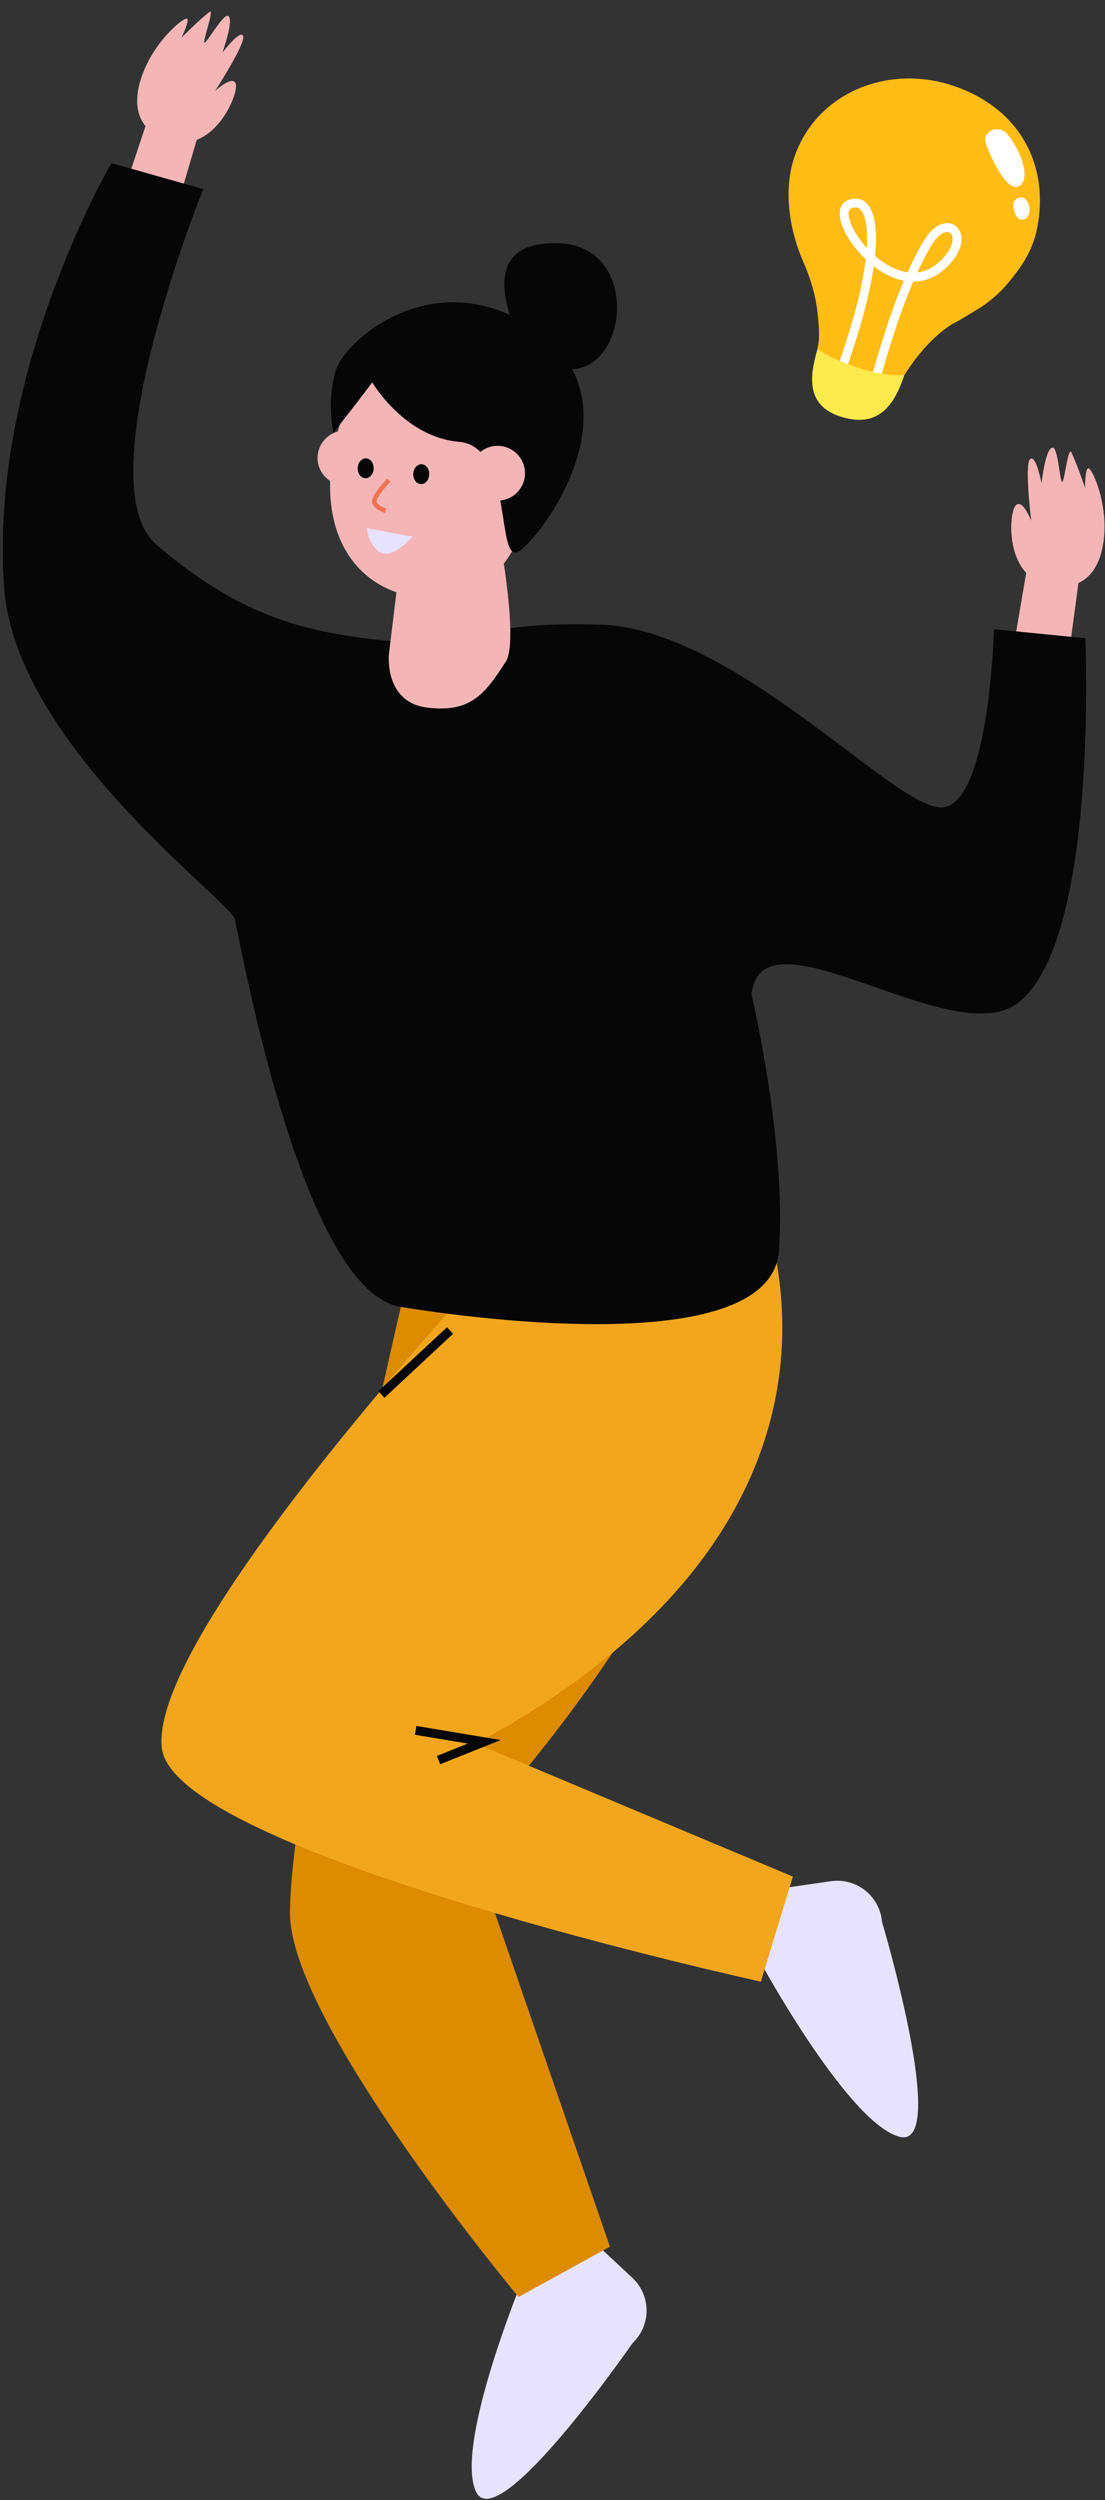 <svg width="80" height="181" viewBox="0 0 80 181" fill="none" xmlns="http://www.w3.org/2000/svg"><rect x="0" y="0" width="80" height="181" fill="#333333" stroke="none"/><path d="M42.385 161.735L45.775 164.9C47.148 166.176 47.155 168.343 45.796 169.633C45.796 169.633 36.017 183.773 34.455 180.377C32.898 176.975 37.839 165.029 37.839 165.029L42.385 161.735Z" fill="#E7E3FF"/><path d="M77.327 47.799L78.09 42.115L74.335 41.237L73.428 46.56L77.327 47.799Z" fill="#F4B5B7"/><path d="M76.161 42.422C79.058 42.83 79.938 40.475 79.965 38.202C79.992 35.962 79.051 33.9 78.799 33.9C78.547 33.9 78.554 35.309 78.554 35.309C78.554 35.309 77.995 33.654 77.559 32.742C77.334 32.273 77.068 34.88 76.897 34.893C76.741 34.907 76.591 32.416 76.23 32.416C75.705 32.307 75.405 34.982 75.405 34.982C75.405 34.982 74.989 32.831 74.573 33.246C74.157 33.661 74.662 37.712 74.662 37.712C74.662 37.712 74.001 35.976 73.503 36.636C73.005 37.296 72.746 41.939 76.161 42.422Z" fill="#F4B5B7"/><path d="M29.018 94.616C29.018 94.616 20.993 129.102 20.993 138.508C20.993 146.447 37.54 166.292 37.54 166.292L44.158 162.652L33.898 132.878C33.898 132.878 59.053 106.745 53.427 87.892C47.8 69.04 29.018 94.616 29.018 94.616Z" fill="#DD8B00"/><path d="M55.56 136.858L60.154 136.193C62.009 135.928 63.701 137.272 63.857 139.14C63.857 139.14 68.763 155.616 65.135 154.699C61.506 153.782 55.282 142.454 55.282 142.454L55.56 136.851V136.858Z" fill="#E7E3FF"/><path d="M8.762 14.464L10.563 9.038L14.314 9.887L12.791 15.055L8.762 14.464Z" fill="#F4B5B7"/><path d="M12.159 10.152C9.38 9.255 9.632 6.756 10.603 4.705C11.555 2.681 13.308 1.248 13.532 1.357C13.756 1.466 13.138 2.729 13.138 2.729C13.138 2.729 14.361 1.486 15.156 0.868C15.564 0.549 14.66 3 14.803 3.089C14.939 3.163 16.162 0.997 16.488 1.153C17.005 1.282 16.101 3.815 16.101 3.815C16.101 3.815 17.419 2.07 17.602 2.62C17.786 3.17 15.571 6.586 15.571 6.586C15.571 6.586 16.93 5.323 17.079 6.131C17.229 6.939 15.428 11.218 12.166 10.159L12.159 10.152Z" fill="#F4B5B7"/><path d="M34.468 126.23L57.402 135.86L55.085 143.466C55.085 143.466 12.717 134.203 11.725 126.596C10.563 117.693 39.102 87.689 39.102 87.689L54.528 85.773C54.528 85.773 66.243 109.034 34.468 126.236V126.23Z" fill="#F2A61C"/><path d="M43.499 45.222C53.101 45.555 64.353 58.126 67.989 58.452C71.624 58.778 71.957 45.548 71.957 45.548L78.576 46.207C78.576 46.207 79.568 68.367 73.609 72.673C68.832 76.123 55.071 65.393 54.412 72.014C54.412 72.014 56.953 82.751 56.396 90.541C55.839 98.331 34.658 95.539 29.005 94.616C22.305 93.522 18.003 71.518 17.005 66.561C16.739 65.25 1.145 53.983 0.302 42.567C-0.853 27.001 8.069 11.809 8.069 11.809L14.715 13.69C14.715 13.69 6.119 34.947 11.324 39.429C17.337 44.611 21.979 45.616 26.436 46.214C33.884 47.205 33.884 44.889 43.479 45.222H43.499Z" fill="#060606"/><path d="M23.95 33.928C23.433 39.742 26.566 42.92 30.561 43.273C34.557 43.626 37.907 41.018 38.423 35.212C38.94 29.405 36.093 25.276 32.097 24.923C28.101 24.57 24.466 28.115 23.95 33.928Z" fill="#F4B5B7"/><path d="M36.609 47.932C37.649 46.316 35.957 37.758 35.957 37.758L29.155 39.124L28.156 47.375C28.156 47.375 27.802 50.839 30.915 51.226C34.027 51.613 35.08 50.302 36.602 47.925L36.609 47.932Z" fill="#F4B5B7"/><path d="M24.976 35.137C26.072 35.137 26.96 34.249 26.96 33.154C26.96 32.059 26.072 31.171 24.976 31.171C23.88 31.171 22.991 32.059 22.991 33.154C22.991 34.249 23.88 35.137 24.976 35.137Z" fill="#F4B5B7"/><path d="M31.076 34.35C31.09 33.953 30.844 33.621 30.526 33.609C30.207 33.597 29.936 33.91 29.921 34.307C29.906 34.704 30.152 35.036 30.471 35.048C30.79 35.06 31.061 34.748 31.076 34.35Z" fill="#060606"/><path d="M27.051 33.924C27.066 33.527 26.82 33.195 26.501 33.183C26.183 33.171 25.912 33.483 25.897 33.88C25.882 34.278 26.128 34.61 26.447 34.622C26.766 34.634 27.036 34.321 27.051 33.924Z" fill="#060606"/><path d="M28.149 34.764C28.149 34.764 26.946 36 27.109 36.394C27.272 36.788 27.911 36.978 27.911 36.978" stroke="#EF7353" stroke-width="0.321" stroke-miterlimit="10"/><path d="M29.861 38.852L26.552 38.241C26.552 38.241 26.728 39.647 27.619 40.027C28.509 40.407 29.868 38.852 29.868 38.852H29.861Z" fill="#E7E3FF"/><path d="M26.953 27.687C26.953 27.687 29.27 31.653 33.238 31.986C37.207 32.319 35.888 40.916 37.54 39.925C39.198 38.933 46.312 29.337 39.028 24.047C31.743 18.756 24.962 24.543 24.296 26.858C23.637 29.174 24.133 31.327 24.133 31.327C24.133 31.327 25.458 29.67 26.946 27.687H26.953Z" fill="#060606"/><path d="M38.009 25.29C38.009 25.29 33.34 17.337 40.482 17.609C47.617 17.88 44.872 31.049 38.009 25.29Z" fill="#060606"/><path d="M36.025 36.244C37.12 36.244 38.009 35.356 38.009 34.261C38.009 33.166 37.12 32.278 36.025 32.278C34.929 32.278 34.04 33.166 34.04 34.261C34.04 35.356 34.929 36.244 36.025 36.244Z" fill="#F4B5B7"/><path d="M32.579 96.327L27.612 100.959" stroke="#060606" stroke-width="0.646" stroke-miterlimit="10"/><path d="M30.092 125.272L35.059 126.101L31.75 127.425" stroke="#060606" stroke-width="0.646" stroke-miterlimit="10"/><g clip-path="url(#clip0_1_593)"><path d="M65.593 26.788C64.915 28.95 63.881 31.067 60.954 30.192C58.153 29.355 58.643 26.979 59.321 24.817C59.999 22.654 61.591 22.297 63.341 22.848C65.091 23.398 66.271 24.627 65.593 26.788Z" fill="#FCEA4D"/><path d="M75.096 16.483C74.748 18.305 73.765 19.526 73.072 20.381C72.379 21.237 71.54 21.949 70.605 22.493C70.3 22.671 69.326 23.284 69.001 23.425C67.003 24.648 65.752 26.763 65.49 27.124C65.473 27.146 64.872 27.225 63.838 27.056C63.642 27.024 63.43 26.983 63.204 26.931C62.933 26.868 62.639 26.79 62.326 26.692C61.982 26.584 61.67 26.476 61.388 26.37C61.171 26.289 60.971 26.209 60.789 26.131C59.647 25.645 59.184 25.257 59.192 25.224C59.223 25.047 59.35 24.565 59.276 23.585C59.204 22.606 59.091 21.067 58.162 18.965C57.201 16.792 56.684 13.887 57.49 11.442C59.008 6.846 64.022 4.712 68.657 6.098C73.469 7.539 76.036 11.562 75.096 16.483Z" fill="#FFBC15"/><path d="M68.873 18.99C67.96 20.049 66.983 20.383 66.117 20.384C65.468 21.892 64.7 24.003 63.839 27.057C63.643 27.026 63.431 26.984 63.205 26.933C64.045 23.951 64.797 21.848 65.445 20.322C65.218 20.279 65.004 20.219 64.807 20.148C64.27 19.957 63.743 19.649 63.258 19.273C62.979 21.216 62.34 23.643 61.388 26.372C61.171 26.291 60.971 26.211 60.79 26.134C61.92 22.891 62.472 20.495 62.677 18.773C61.589 17.736 60.819 16.414 60.793 15.509C60.774 14.85 61.14 14.595 61.36 14.502C61.875 14.285 62.357 14.354 62.718 14.697C63.327 15.276 63.545 16.599 63.349 18.53C63.852 18.964 64.421 19.329 65.022 19.543C65.256 19.626 65.485 19.683 65.709 19.715C66.152 18.729 66.537 18.02 66.857 17.474C67.372 16.595 68.025 16.114 68.647 16.157C69.033 16.182 69.355 16.418 69.509 16.787C69.766 17.405 69.529 18.229 68.872 18.991L68.873 18.99ZM62.753 17.946C62.855 16.323 62.595 15.468 62.276 15.164C62.228 15.118 62.165 15.07 62.079 15.042C61.968 15.007 61.817 15.007 61.61 15.095C61.561 15.116 61.427 15.172 61.436 15.49C61.454 16.108 61.967 17.085 62.754 17.946H62.753ZM68.916 17.034C68.882 16.95 68.815 16.852 68.692 16.813C68.666 16.805 68.637 16.8 68.604 16.797C68.324 16.778 67.862 17.031 67.413 17.797C67.131 18.281 66.795 18.895 66.412 19.723C67.136 19.639 67.797 19.253 68.387 18.569C68.969 17.894 69.036 17.32 68.916 17.033V17.034Z" fill="white"/><path d="M73.75 13.489C73.303 13.698 72.687 13.186 71.982 11.786C71.661 11.149 71.161 10.13 71.38 9.805C71.779 9.213 72.542 9.21 72.984 9.771C74.011 11.075 74.643 13.073 73.751 13.49L73.75 13.489Z" fill="white"/><path d="M74.542 15.269C74.492 15.799 74.126 15.971 73.83 15.878C73.533 15.785 73.287 14.985 73.379 14.688C73.472 14.391 73.788 14.226 74.085 14.319C74.382 14.412 74.572 14.959 74.542 15.269Z" fill="white"/></g><defs><clipPath id="clip0_1_593"><rect width="18.197" height="24.714" fill="white" transform="matrix(-1 0 0 1 75.288 5.68)"/></clipPath></defs></svg>